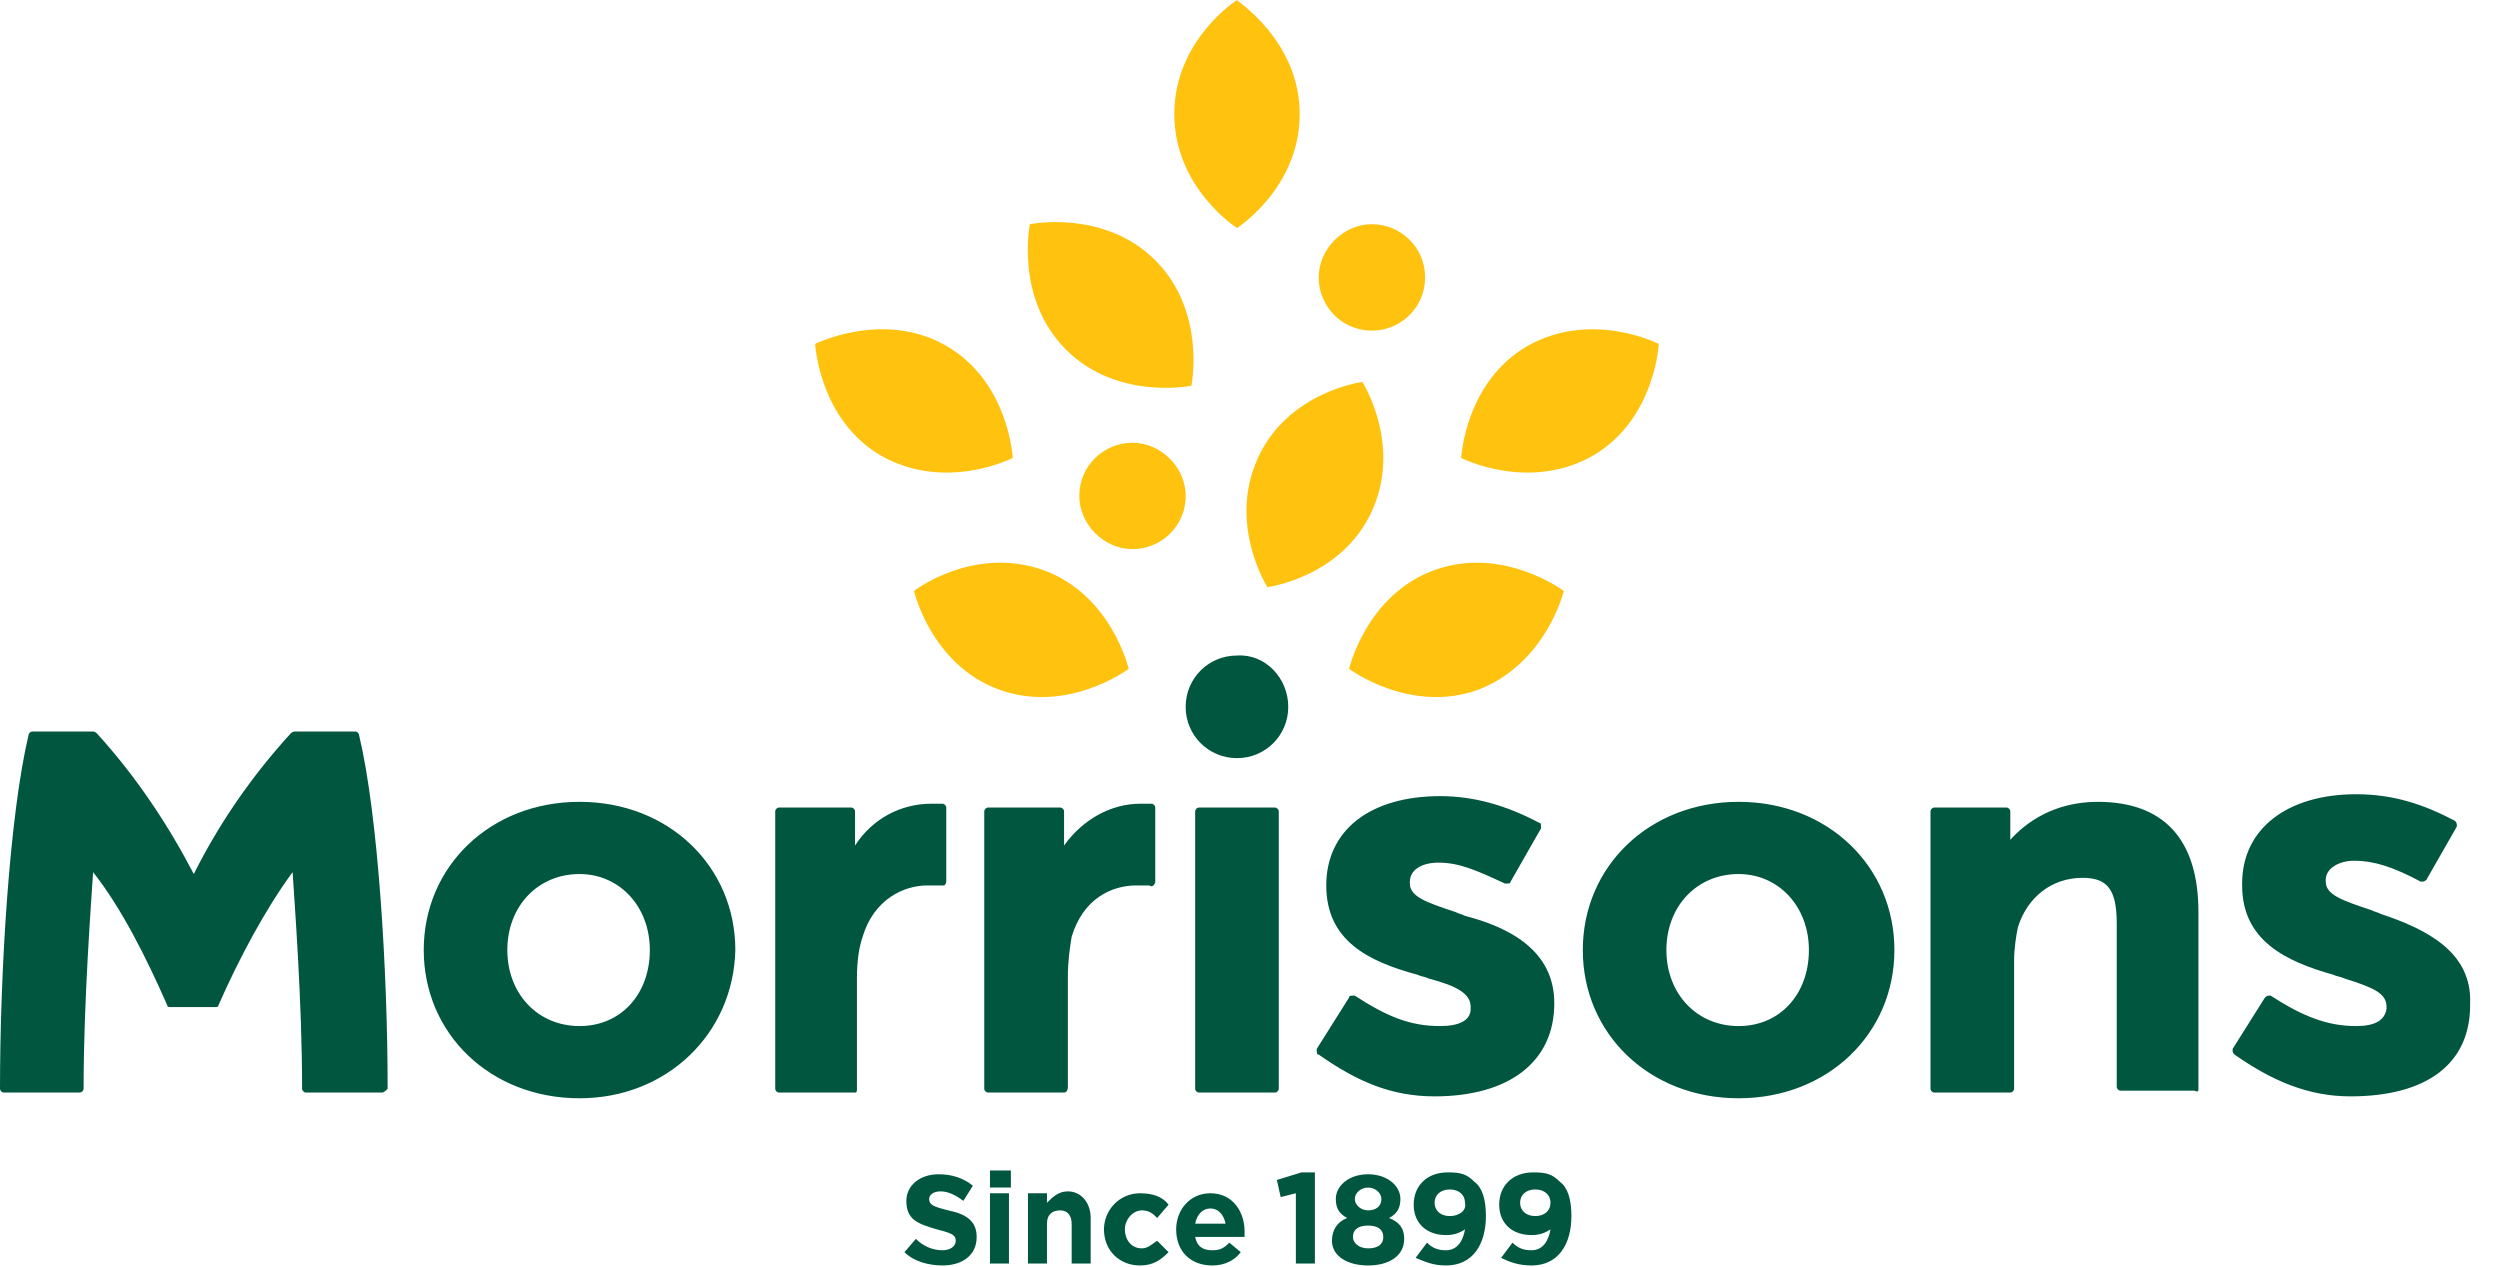 <svg width="75" height="38" viewBox="0 0 75 38" fill="none" xmlns="http://www.w3.org/2000/svg">
    <g clipPath="url(#clip0_3527_7097)">
        <path d="M28.274 37.964C28.844 37.964 29.3 37.679 29.3 37.109C29.3 36.653 29.015 36.425 28.445 36.311C27.989 36.197 27.875 36.14 27.875 35.969C27.875 35.855 27.989 35.741 28.217 35.741C28.445 35.741 28.673 35.855 28.901 36.026L29.186 35.57C28.901 35.342 28.559 35.228 28.16 35.228C27.59 35.228 27.191 35.57 27.191 36.026C27.191 36.596 27.533 36.71 28.103 36.881C28.559 36.995 28.673 37.052 28.673 37.223C28.673 37.394 28.502 37.508 28.274 37.508C27.989 37.508 27.704 37.394 27.476 37.166L27.134 37.565C27.419 37.85 27.875 37.964 28.274 37.964ZM29.699 35.627H30.326V35.114H29.699V35.627ZM29.699 37.907H30.269V35.798H29.699V37.907ZM30.839 37.907H31.409V36.71C31.409 36.425 31.58 36.311 31.808 36.311C32.036 36.311 32.15 36.482 32.15 36.71V37.907H32.72V36.539C32.72 36.083 32.435 35.741 32.036 35.741C31.751 35.741 31.58 35.912 31.409 36.083V35.798H30.839V37.907ZM34.202 37.964C34.601 37.964 34.829 37.793 35.057 37.565L34.715 37.223C34.544 37.337 34.43 37.451 34.259 37.451C33.917 37.451 33.746 37.166 33.746 36.881C33.746 36.596 33.974 36.311 34.259 36.311C34.487 36.311 34.601 36.425 34.715 36.539L35.057 36.14C34.886 35.912 34.601 35.798 34.202 35.798C33.575 35.798 33.119 36.311 33.119 36.881C33.119 37.508 33.575 37.964 34.202 37.964ZM36.368 37.964C36.767 37.964 37.052 37.793 37.223 37.565L36.881 37.28C36.71 37.451 36.596 37.508 36.368 37.508C36.083 37.508 35.912 37.394 35.855 37.109H37.337V36.938C37.337 36.368 36.995 35.798 36.311 35.798C35.684 35.798 35.285 36.311 35.285 36.881C35.285 37.565 35.741 37.964 36.368 37.964ZM35.855 36.71C35.912 36.425 36.083 36.254 36.311 36.254C36.539 36.254 36.71 36.425 36.767 36.71H35.855ZM38.876 37.907H39.447V35.171H39.047L38.306 35.399L38.42 35.912L38.876 35.798V37.907ZM41.043 37.964C41.67 37.964 42.126 37.679 42.126 37.166C42.126 36.824 41.955 36.653 41.67 36.539C41.898 36.425 42.012 36.254 42.012 35.969C42.012 35.57 41.613 35.228 41.043 35.228C40.472 35.228 40.074 35.57 40.074 35.969C40.074 36.254 40.188 36.425 40.416 36.539C40.13 36.653 39.959 36.881 39.959 37.223C39.959 37.679 40.416 37.964 41.043 37.964ZM41.043 36.311C40.815 36.311 40.644 36.14 40.644 35.969C40.644 35.798 40.815 35.627 41.043 35.627C41.271 35.627 41.442 35.798 41.442 35.969C41.442 36.197 41.271 36.311 41.043 36.311ZM41.043 37.451C40.758 37.451 40.587 37.28 40.587 37.109C40.587 36.881 40.758 36.767 41.043 36.767C41.328 36.767 41.499 36.881 41.499 37.109C41.499 37.337 41.328 37.451 41.043 37.451ZM43.38 37.964C44.178 37.964 44.577 37.337 44.577 36.482C44.577 35.969 44.463 35.627 44.235 35.456C44.007 35.228 43.836 35.171 43.437 35.171C42.81 35.171 42.411 35.57 42.411 36.14C42.411 36.71 42.81 37.052 43.38 37.052C43.608 37.052 43.779 36.995 43.95 36.881C43.893 37.223 43.722 37.508 43.38 37.508C43.152 37.508 42.981 37.451 42.81 37.28L42.468 37.736C42.753 37.85 42.981 37.964 43.38 37.964ZM43.494 36.482C43.209 36.482 43.038 36.311 43.038 36.083C43.038 35.855 43.209 35.684 43.494 35.684C43.779 35.684 43.95 35.855 43.95 36.083C44.007 36.311 43.779 36.482 43.494 36.482ZM45.945 37.964C46.743 37.964 47.142 37.337 47.142 36.482C47.142 35.969 47.028 35.627 46.8 35.456C46.572 35.228 46.401 35.171 46.002 35.171C45.375 35.171 44.976 35.57 44.976 36.14C44.976 36.71 45.375 37.052 45.945 37.052C46.173 37.052 46.344 36.995 46.515 36.881C46.458 37.223 46.287 37.508 45.945 37.508C45.717 37.508 45.546 37.451 45.375 37.28L45.033 37.736C45.261 37.85 45.546 37.964 45.945 37.964ZM46.059 36.482C45.774 36.482 45.603 36.311 45.603 36.083C45.603 35.855 45.774 35.684 46.059 35.684C46.344 35.684 46.515 35.855 46.515 36.083C46.515 36.311 46.344 36.482 46.059 36.482Z"
              fill="#00563F"/>
        <path d="M38.648 21.205C38.648 22.06 37.964 22.744 37.109 22.744C36.254 22.744 35.57 22.06 35.57 21.205C35.57 20.35 36.254 19.666 37.109 19.666C37.964 19.609 38.648 20.35 38.648 21.205ZM71.425 27.418C71.311 27.361 71.254 27.361 71.14 27.304C70.285 27.019 69.772 26.848 69.772 26.449V26.392C69.772 26.05 70.171 25.822 70.627 25.822C71.197 25.822 71.767 25.993 72.622 26.449H72.679C72.717 26.449 72.755 26.43 72.793 26.392L73.705 24.796V24.739C73.705 24.701 73.686 24.663 73.648 24.625C72.679 24.112 71.767 23.827 70.684 23.827C68.632 23.827 67.264 24.853 67.264 26.506V26.563C67.264 28.216 68.575 28.843 70 29.242C70.114 29.299 70.228 29.299 70.342 29.357C71.254 29.642 71.596 29.812 71.596 30.212V30.268C71.539 30.61 71.254 30.782 70.684 30.782C69.829 30.782 69.088 30.497 68.119 29.869H68.062C68.024 29.869 67.986 29.889 67.948 29.927L66.979 31.466V31.523C66.979 31.561 66.998 31.599 67.036 31.637C68.176 32.435 69.259 32.891 70.513 32.891C72.793 32.891 74.104 31.922 74.104 30.154V30.098C74.161 28.558 72.793 27.874 71.425 27.418ZM46.629 30.098C46.629 31.865 45.261 32.891 43.037 32.891C41.726 32.891 40.7 32.435 39.56 31.637C39.503 31.637 39.503 31.58 39.503 31.523V31.466L40.472 29.927C40.472 29.869 40.529 29.869 40.586 29.869H40.643C41.612 30.497 42.296 30.782 43.208 30.782C43.778 30.782 44.12 30.61 44.12 30.268V30.212C44.12 29.812 43.721 29.584 42.866 29.357C42.752 29.299 42.638 29.299 42.524 29.242C41.042 28.843 39.788 28.216 39.788 26.563C39.788 24.91 41.099 23.884 43.208 23.884C44.234 23.884 45.203 24.169 46.172 24.682C46.23 24.682 46.23 24.739 46.23 24.796V24.853L45.318 26.449C45.318 26.506 45.261 26.506 45.203 26.506H45.147C44.291 26.107 43.778 25.879 43.151 25.879C42.638 25.879 42.296 26.107 42.296 26.449V26.506C42.296 26.905 42.809 27.076 43.664 27.361C43.778 27.418 43.835 27.418 43.949 27.475C45.261 27.817 46.629 28.501 46.629 30.098ZM31.922 32.777H29.642C29.585 32.777 29.528 32.72 29.528 32.663V24.34C29.528 24.283 29.585 24.226 29.642 24.226H31.808C31.865 24.226 31.922 24.283 31.922 24.34V25.366C32.492 24.568 33.347 24.112 34.202 24.112H34.544C34.601 24.112 34.658 24.169 34.658 24.226V26.449C34.658 26.487 34.639 26.525 34.601 26.563C34.601 26.563 34.544 26.62 34.487 26.563H34.088C33.347 26.563 32.492 26.962 32.15 28.102C32.093 28.444 32.036 28.843 32.036 29.299V32.606C32.036 32.72 31.979 32.777 31.922 32.777ZM25.708 32.663V29.357C25.708 28.843 25.765 28.444 25.879 28.102C26.221 26.962 27.134 26.563 27.817 26.563H28.331C28.331 26.563 28.388 26.506 28.388 26.449V24.226C28.388 24.169 28.331 24.112 28.274 24.112H27.931C27.02 24.112 26.164 24.568 25.651 25.366V24.34C25.651 24.283 25.594 24.226 25.537 24.226H23.371C23.314 24.226 23.257 24.283 23.257 24.34V32.663C23.257 32.72 23.314 32.777 23.371 32.777H25.651C25.708 32.777 25.708 32.72 25.708 32.663ZM11.458 32.777H9.178C9.12 32.777 9.063 32.72 9.063 32.663C9.063 30.041 8.835 27.076 8.778 26.164C7.98 27.247 7.182 28.729 6.555 30.154C6.555 30.212 6.498 30.212 6.441 30.212H5.13C5.073 30.212 5.016 30.212 5.016 30.154C4.389 28.729 3.648 27.247 2.793 26.164C2.736 27.076 2.508 30.041 2.508 32.663C2.508 32.72 2.451 32.777 2.394 32.777H0.114C0.057 32.777 0 32.72 0 32.663C0 29.128 0.285 24.454 0.855 22.06C0.855 22.003 0.912 21.946 0.969 21.946H2.793C2.831 21.946 2.869 21.965 2.907 22.003C4.104 23.314 5.073 24.796 5.814 26.221C6.555 24.739 7.524 23.314 8.721 22.003C8.721 22.003 8.778 21.946 8.835 21.946H10.66C10.717 21.946 10.774 22.003 10.774 22.06C11.344 24.454 11.629 29.128 11.629 32.663C11.572 32.72 11.515 32.777 11.458 32.777ZM65.953 32.663V27.361C65.953 25.195 64.927 24.055 62.931 24.055C61.62 24.055 60.765 24.682 60.309 25.195V24.34C60.309 24.283 60.252 24.226 60.195 24.226H58.029C57.972 24.226 57.915 24.283 57.915 24.34V32.663C57.915 32.72 57.972 32.777 58.029 32.777H60.309C60.366 32.777 60.423 32.72 60.423 32.663V28.843C60.423 28.444 60.48 28.102 60.537 27.817C60.822 26.905 61.563 26.335 62.475 26.335C63.217 26.335 63.502 26.677 63.502 27.703V32.606C63.502 32.663 63.559 32.72 63.615 32.72H65.839C65.953 32.777 65.953 32.72 65.953 32.663ZM52.158 26.221C50.904 26.221 49.992 27.19 49.992 28.501C49.992 29.812 50.904 30.782 52.158 30.782C53.412 30.782 54.267 29.812 54.267 28.501C54.267 27.19 53.355 26.221 52.158 26.221ZM52.158 32.948C49.479 32.948 47.484 31.01 47.484 28.501C47.484 25.993 49.479 24.055 52.158 24.055C54.837 24.055 56.832 25.993 56.832 28.501C56.832 31.01 54.837 32.948 52.158 32.948ZM38.363 32.663V24.34C38.363 24.283 38.306 24.226 38.249 24.226H35.969C35.912 24.226 35.855 24.283 35.855 24.34V32.663C35.855 32.72 35.912 32.777 35.969 32.777H38.249C38.306 32.777 38.363 32.72 38.363 32.663ZM17.386 26.221C16.132 26.221 15.22 27.19 15.22 28.501C15.22 29.812 16.132 30.782 17.386 30.782C18.64 30.782 19.495 29.812 19.495 28.501C19.495 27.19 18.583 26.221 17.386 26.221ZM17.386 32.948C14.707 32.948 12.712 31.01 12.712 28.501C12.712 25.993 14.707 24.055 17.386 24.055C20.065 24.055 22.06 25.993 22.06 28.501C22.003 31.01 20.008 32.948 17.386 32.948Z"
              fill="#00563F"/>
        <path d="M44.349 20.692C42.297 21.433 40.473 20.065 40.473 20.065C40.473 20.065 40.986 17.842 43.038 17.101C45.09 16.36 46.914 17.728 46.914 17.728C46.914 17.728 46.401 19.894 44.349 20.692ZM49.764 10.318C49.764 10.318 47.769 9.292 45.831 10.375C43.95 11.458 43.836 13.738 43.836 13.738C43.836 13.738 45.831 14.764 47.769 13.681C49.651 12.598 49.764 10.318 49.764 10.318ZM41.157 15.334C40.245 17.329 38.022 17.614 38.022 17.614C38.022 17.614 36.825 15.733 37.737 13.738C38.649 11.743 40.872 11.458 40.872 11.458C40.872 11.458 42.069 13.339 41.157 15.334ZM27.419 17.728C27.419 17.728 27.932 19.951 29.984 20.692C32.036 21.433 33.861 20.065 33.861 20.065C33.861 20.065 33.348 17.842 31.296 17.101C29.186 16.36 27.419 17.728 27.419 17.728ZM28.388 10.375C30.269 11.458 30.383 13.738 30.383 13.738C30.383 13.738 28.388 14.764 26.45 13.681C24.569 12.598 24.455 10.318 24.455 10.318C24.455 10.318 26.507 9.292 28.388 10.375ZM30.896 6.726C30.896 6.726 30.44 8.949 31.98 10.489C33.519 12.028 35.742 11.572 35.742 11.572C35.742 11.572 36.198 9.349 34.659 7.809C33.12 6.27 30.896 6.726 30.896 6.726ZM38.991 3.42C38.991 5.643 37.11 6.84 37.11 6.84C37.11 6.84 35.229 5.643 35.229 3.42C35.229 1.197 37.11 0 37.11 0C37.053 0 38.991 1.197 38.991 3.42ZM42.753 8.322C42.753 9.235 42.012 9.919 41.157 9.919C40.245 9.919 39.561 9.178 39.561 8.322C39.561 7.467 40.302 6.726 41.157 6.726C42.012 6.726 42.753 7.41 42.753 8.322ZM35.571 14.878C35.571 15.79 34.83 16.474 33.975 16.474C33.12 16.474 32.379 15.733 32.379 14.878C32.379 13.966 33.12 13.282 33.975 13.282C34.83 13.282 35.571 14.023 35.571 14.878Z"
              fill="#FFC20E"/>
    </g>
    <defs>
        <clipPath id="clip0_3527_7097">
            <rect width="74.104" height="37.964" fill="white"/>
        </clipPath>
    </defs>
</svg>
